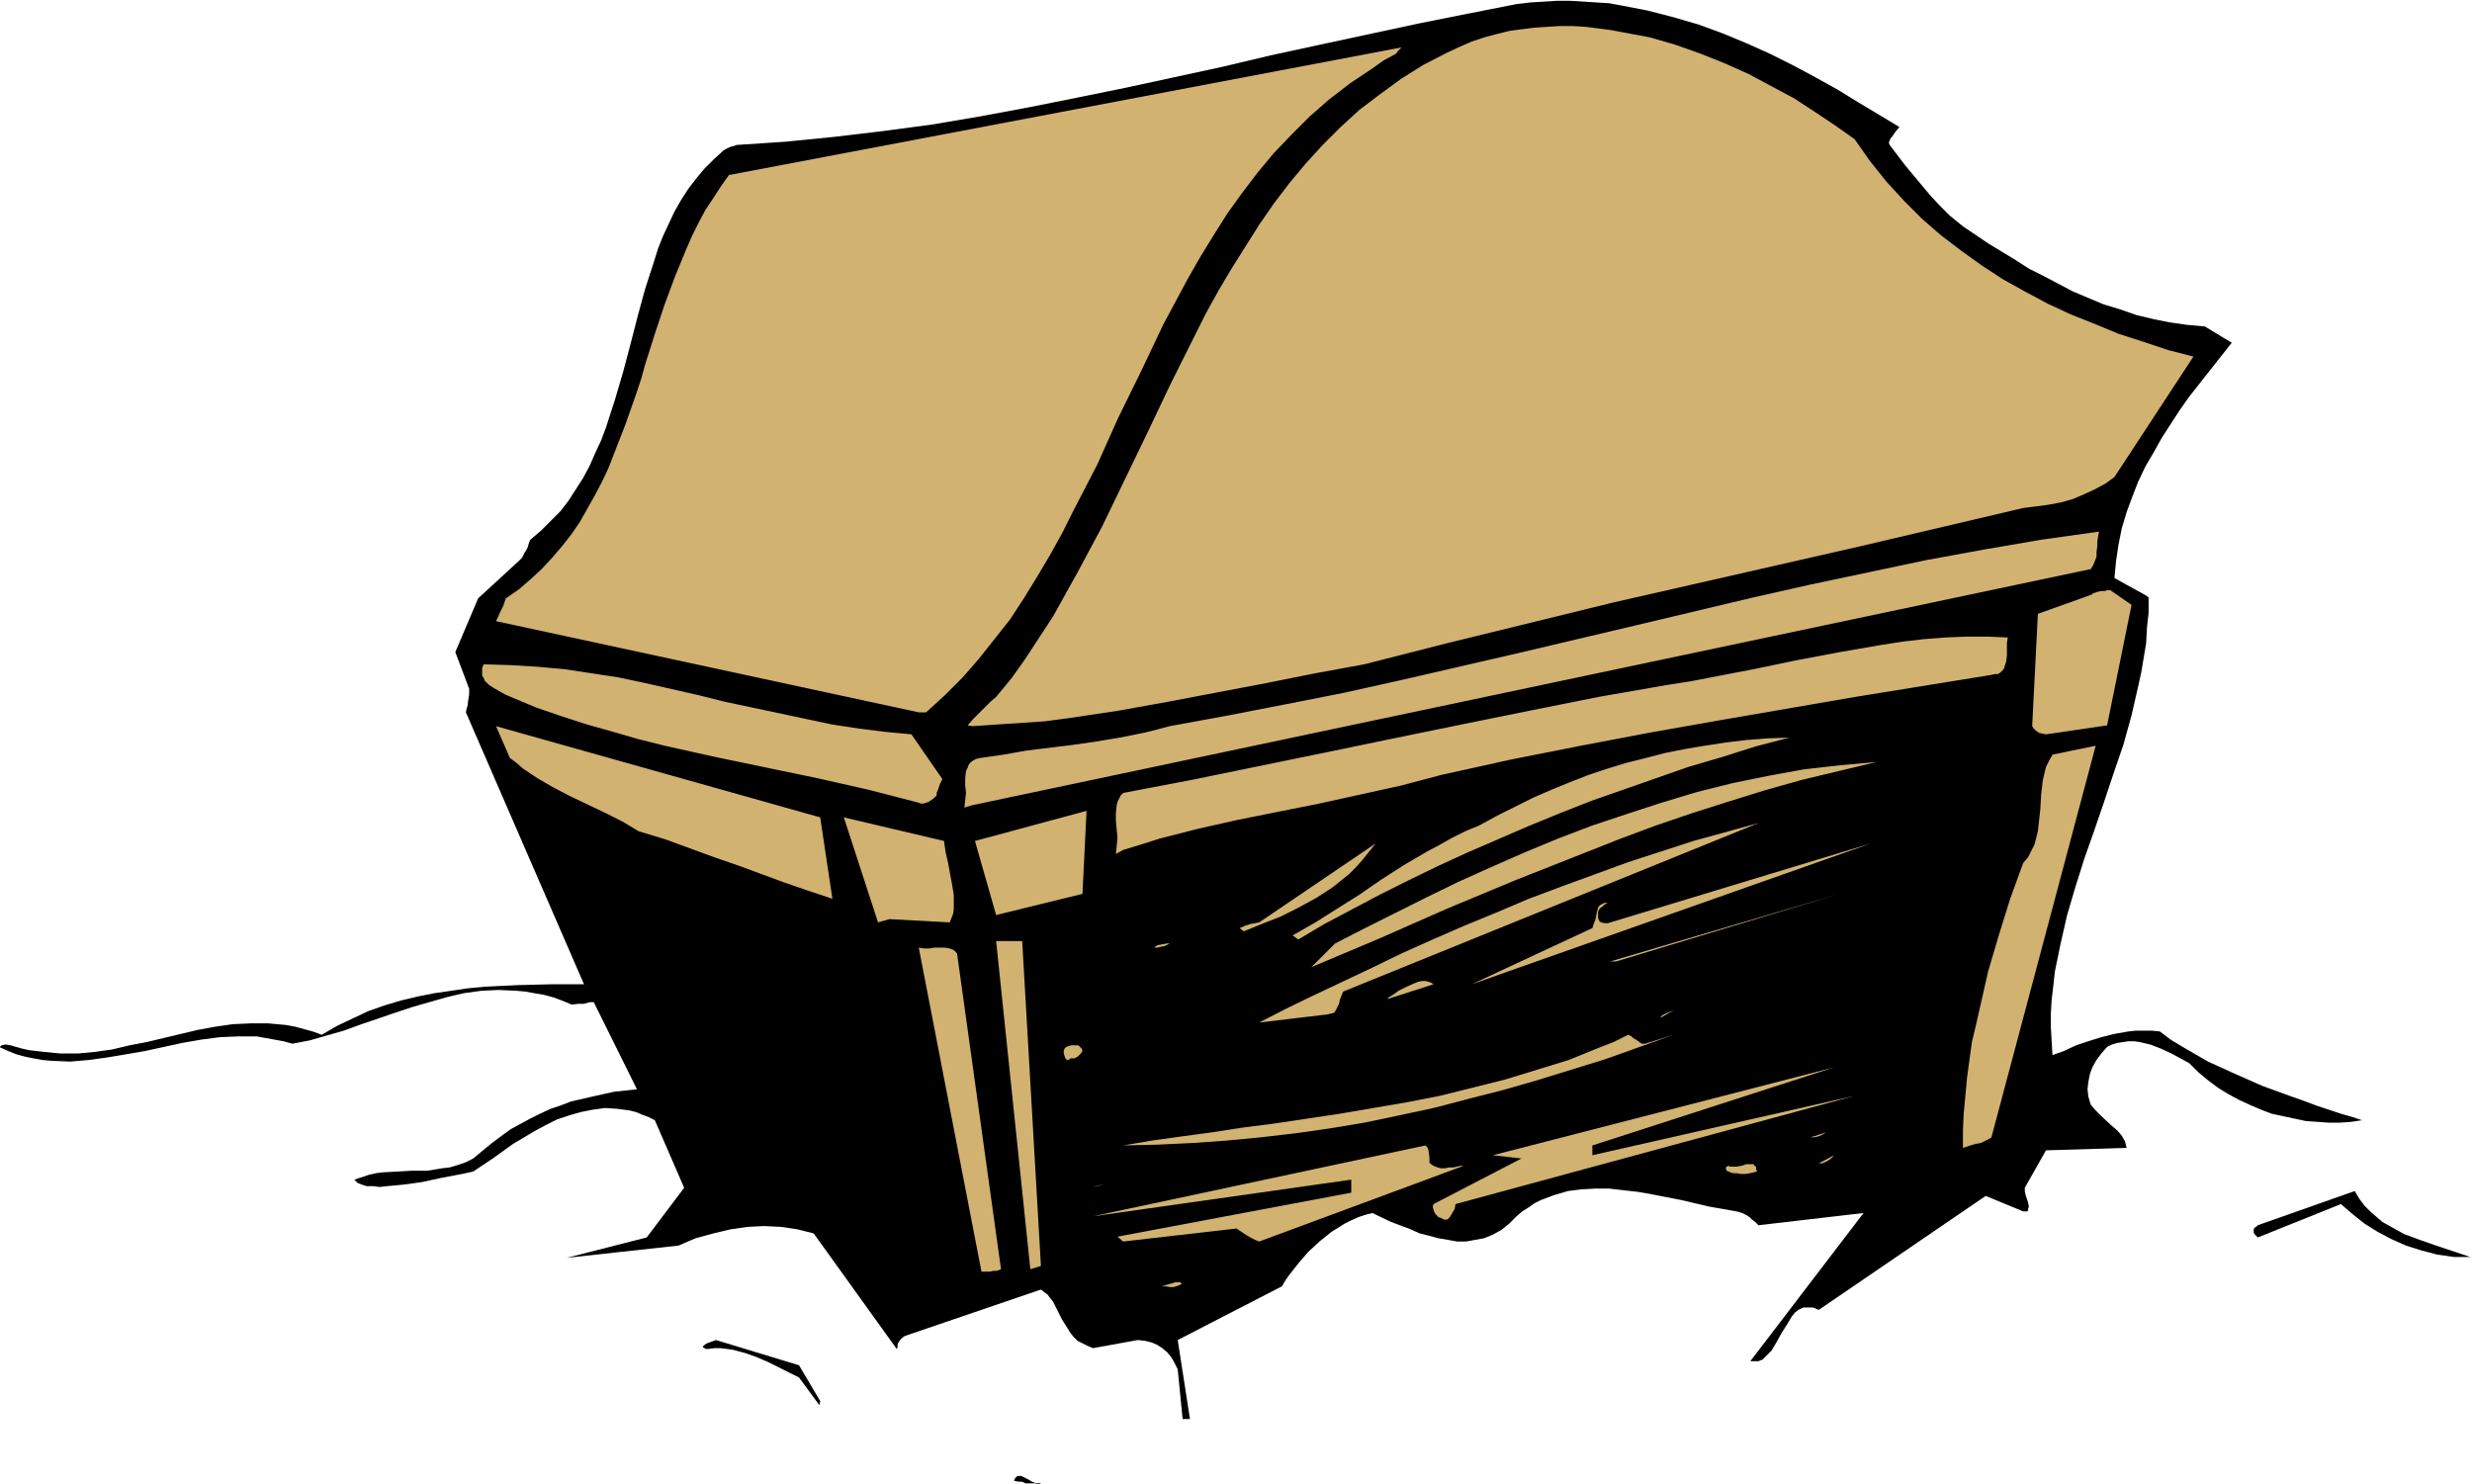 <svg xmlns="http://www.w3.org/2000/svg" fill-rule="evenodd" height="294.495" preserveAspectRatio="none" stroke-linecap="round" viewBox="0 0 3035 1823" width="490.455"><style>.brush1{fill:#000}.pen1{stroke:none}.brush2{fill:#d1b270}</style><path class="pen1 brush1" d="M1259 1822h19l-1 1-1 1h-2l-2-1-2-2-3-1-5-3-6-3-2-1h-5l-1 1-2 2-1 3 6 1h4l4 2zM2596 710l2-21 3-20 4-20 6-20 7-19 7-18 9-19 10-17 10-18 11-17 11-17 12-17 26-33 26-33-33-20-22-2-21-3-20-4-21-5-20-7-20-6-19-8-19-8-36-19-18-9-17-11-33-20-31-21-16-13-13-13-12-13-10-12-10-12-10-12-19-25-1-3 1-2 1-3 2-2 4-6 5-6-25-15-25-15-26-16-27-15-28-15-28-14-29-13-29-12-30-11-31-9-31-8-31-6-16-3-16-1-16-1-16-1h-17l-16 1-16 1-17 2-61 12-60 12-121 26-60 13-59 14-120 26-59 12-60 12-59 11-59 10-60 8-59 7-60 6-60 4h-1l-2 1-4 1-5 2-5 3-12 11-11 11-10 12-10 13-9 14-8 14-7 15-7 15-6 15-5 16-11 34-9 33-9 35-9 34-10 34-11 34-6 16-7 15-7 16-8 15-9 14-9 14-10 13-12 12-12 12-13 11-2 5-1 4-2 4-2 3-3 6-4 4-50 46-28 66 17 45v7l-1 6-1 8-1 3-1 5 145 334h-40l-41 1-41 2-21 2-20 3-21 3-20 4-21 5-20 6-20 7-19 9-19 9-19 11-11-4-11-3-11-3-11-2-22-2h-21l-22 1-21 3-22 4-21 5-42 10-21 4-21 5-21 3-21 2H74l-21-2-8-1-9-1-9-2-7-2-7-2-6-1-5 1-1 1-2 1 11 5 10 4 11 3 10 2 11 2 11 1 23 1 23-2 22-3 24-4 23-4 23-5 23-5 23-4 23-3 23-1h22l11 2 11 2 11 2 11 3 21-4 21-6 21-6 22-8 41-14 21-7 21-6 21-6 21-5 22-3 21-1 22 1 11 1 11 2 12 2 11 3 11 4 12 5 8-1h7l7-2h5l53 107-28 3-27 6-26 6-13 5-12 4-13 6-12 6-11 6-13 7-11 8-12 9-11 9-12 10-10 5-9 3-10 3-9 1-18 3h-19l-17 1-19 1-8 1-9 2-9 3-9 3 4 4 5 2 6 2h8l8 1 9-1 11-1 10-1 22-3 23-5 21-4 10-2 9-2 12-8 6-4 6-4 25-18 27-16 13-7 14-7 15-5 14-4 15-3 15-2 15 1 15 2 8 2 7 3 8 3 8 4 36 83-46 61-98 25 137-15 21-9 22-6 21-5 21-3 20-1 21 1 20 3 20 5 102 142 1-2v-3l1-3 3-4 2-2 3-2 167-57 4 3 4 3 3 4 4 5 5 10 6 12 7 11 3 5 4 5 5 5 6 3 6 3 7 3 55-10 9 1 8 2 7 3 6 4 6 5 5 6 4 7 4 8 6 61h9l-15-97 128-66 4-7 5-7 11-14 12-14 14-13 15-12 8-5 8-5 8-4 9-4 9-3 8-2 23 11 24 9 11 5 12 3 11 3 12 2 11 2h11l11-2 11-2 10-4 11-6 10-8 9-9 7-6 8-5 7-5 8-4 8-3 8-3 17-5 16-2 17-1h18l17 2 18 2 17 3 36 7 17 4 17 4 17 3 17 3 4 1 3 1 6 3 3 2 3 3 4 3 4 4 129-15-139 182h10l5-2 3-3 4-4 4-4 6-10 6-11 7-11 6-10 4-5 4-3 6-3h12l7 3 205-140 46 19h5l1-1v-2l1-3-1-5-3-9-1-5v-4l26-46 99-3-2-8-4-7-5-6-7-6-13-12-7-7-6-7-3-10-1-9 1-9 2-10 3-8 5-9 6-8 7-8 6-3 7-2 7-1 6-1h7l7 1 13 3 13 5 13 6 11 6 11 6 11 11 12 10 12 9 13 8 13 7 13 6 14 6 13 5 14 3 14 3 14 3 14 1 14 1h14l14-1 13-2-12-4-14-4-15-5-15-5-16-6-17-6-33-12-34-15-33-15-31-18-15-9-13-10-10-1h-20l-9 1-17 3-16 4-16 5-15 5-15 7-14 5-1-17-1-17v-17l1-17 2-17 2-18 7-34 8-35 10-34 11-35 12-34 12-35 12-36 12-35 10-36 8-35 4-18 3-18 3-18 1-19 2-18v-19l-1-1-3-2-38-21zM1007 1721l-26-44-102-31-8 3-3 1-3 2-2 2v1l2 1 2 1h2l8-1h8l8 1 7 1 15 4 14 5 14 6 26 13 12 6 25 34 1-5z"/><path class="pen1 brush2" d="M1426 1580h5l6 1h4l3-1 3-1 4-2-2-2h-6l-3 1-7 2-3 1-4 1zm-213-18h2l5-1h4l5-2-54-388-2-2-2-2-5-2-6-1h-13l-6 1h-7l-6-1 77 398h8zm65-7-23-399h-32l42 403 13-4z"/><path class="pen1 brush1" d="M3013 1544h20l-21-7-21-7-20-7-19-7-9-5-9-5-9-5-7-6-8-7-7-7-6-8-6-10-119 42-2 2-2 1-1 2v4l1 2 2 2 2 2 102-41 14 12 15 12 16 10 17 9 18 8 19 6 19 5 21 3z"/><path class="pen1 brush2" d="m1379 1525 139-16 6 4 6 4 7 4 4 2 5 2 251-93h-4l-4 1-5 1h-5l-5 1h-5l-4-1-5-2-3-2-2-2v-6l-1-8-1-4-3-3-408 87 317-45v16l-287 54 7 6zm398-27 3-3 3-5 3-5 1-6 490-133-322 73v-12l297-96-419 108 35 4-108 56-1 3 1 4 1 3 2 3 3 3 3 1 4 2h4zm-435-40h1l2-1 5-1 6-1 5-1-19 4zm65-9 167-17-167 17zm278 0h10-20 10zm447-8 5 1h6l6-1 4-1 4-1-1-4v-2l-2-1-1-2h-9l-6 2-6 1h-8l-2-1-2 1-1 1v2l1 2 2 1 5 2h5z"/><path class="pen1 brush2" d="M1888 1426h4l5-2 6-2 5-3-20 7zm345 3h4l5-2 5-3 5-5-19 10zm-854-22 42-1 43-2 42-3 42-4 43-5 42-6 42-7 43-9 42-9 42-11 43-11 42-12 42-13 42-13 42-15 42-15-35 11h-4l-2-1-4-3-5-3-2-2-4-2-18 9-18 7-37 15-39 12-39 12-40 10-40 10-41 8-41 7-41 7-40 6-40 6-39 5-39 6-37 5-36 5-35 6zm1040 0 7-2 6-1 6-3 4-2 3-2 128-481-53 11-4 7-4 8-2 8-2 9-2 17-1 18-2 18-1 9-2 8-2 8-4 8-4 8-6 7-16 44-14 45-13 44-10 44-5 22-5 21-3 22-3 22-2 22-2 21-1 21v22l9-3zm-196-10h4l5-1 5-2 5-3-19 6zm-230-51 278-100-278 100zm-383-25 232-60-232 60zm-296-21h5l4-2 4-4 2-3-1-3-2-2-2-2h-9l-6 2-2 2-1 3v3l1 3 1 3 2 2h2l2-2zm584-25 86-34-86 34zm-352-19 84-10 4-1 4-1 2-3 2-4 2-4 1-5 2-5 2-5 510-207-40 11-40 11-40 13-40 13-41 15-41 15-40 15-40 17-39 16-39 17-38 17-37 18-36 17-36 17-33 16-33 17zm493-6v-1l2-2 4-2 5-2 5-2-16 9zm93-6 55-22-55 22zm-428-17 56-18-3-2-3-1-4-1h-4l-5 1-5 2-9 4-10 5-4 3-3 2-3 2-2 1-1 1v1zm103-18 490-173-323 98h-4l-4-1-2-1-1-2-1-2v-8l2-4 4-3 2-2 4-2h-4l-2 1-2 1-2 1-2 3-1 4-1 4-1 6-2 5-2 6-148 69zm-197-21 83-35 84-37 84-35 86-34 43-17 43-16 44-15 44-14 45-14 46-13 46-11 46-11-45 4-44 5-44 8-44 9-44 11-43 13-43 14-42 14-42 16-41 17-41 18-40 18-39 19-38 19-38 19-37 19-29 29zm374-7 274-83-281 83h7zm-567-17h4l4-1 5-1 6-3h-4l-5 1-6 1-4 3zm177-10 32-19 34-18 34-18 36-18 35-17 37-17 37-16 37-16 39-16 38-15 40-14 40-14 40-14 41-12 41-13 42-11-27 1-26 2-25 3-26 4-24 4-25 5-23 6-24 6-23 7-24 8-23 9-22 9-23 10-22 11-22 11-22 12-17 7-16 8-16 9-15 8-29 17-28 18-26 18-27 17-27 17-28 16 7 5zm-67-10 22-9 23-9 22-11 22-12 20-13 10-8 10-8 9-9 8-9 8-10 8-10-143 97-5 1-6 1-6 2-7 3 5 4zm-435-15 74 4 2-5 2-5 1-6v-18l-2-12-5-27-3-13-2-14-123-29 42 129 14-4zm131-5 106-26 5-102-137 37 26 91zm239 5 97-56-97 56zm-440-25-15-100-398-112 17 39 8 6 8 7 18 12 19 11 21 11 21 10 21 10 22 11 20 12 33 10 30 11 30 11 29 10 57 21 29 10 30 10zm357-60 23-7 22-7 47-12 49-11 50-10 50-10 50-11 50-11 49-13 86-19 86-17 84-16 85-15 168-29 167-27 4-1h4l3-2 2-2 2-2 1-3 2-6 1-8v-15l1-7-25-1h-25l-26 1-26 2-26 3-26 4-52 9-53 10-53 11-52 10-26 5-26 4-86 15-85 17-84 17-83 17-82 17-83 17-83 17-84 16-3 3-2 4-2 4-1 4-1 10v9l1 11 1 10-1 10-1 10 9-5zm-185-55 1373-290 3-5 2-5 2-5v-6l1-7v-6l1-6 1-6-71 10-70 12-71 13-71 15-71 15-71 16-143 34-144 34-143 33-72 16-71 14-72 14-71 13-15 4-16 4-30 6-30 5-28 4-57 7-28 5-28 4-5 1-4 2-4 3-2 3-1 3-2 4-1 9v9l1 9-1 9-1 9 10-3zm-66-3 2 1h4l6-2 6-4 2-2 2-2v-3l2-5 2-6 3-6-38-55-32-3-32-4-33-5-33-7-66-14-33-7-32-8-66-15-33-7-33-5-33-5-33-3-33-2-33-1-2 4v10l2 3 1 3 5 5 6 4 7 4 7 4 7 3 31 13 32 11 31 10 32 9 31 9 32 8 63 14 125 26 62 14 31 8 31 8zm66-94 29-2 30-2 30-2 30-4 60-9 61-11 121-23 60-12 60-11 102-26 102-25 102-25 101-23 101-23 101-23 200-47 16-2 15-2 16-3 14-4 14-6 13-6 13-7 11-8 97-148-31-8-30-10-31-10-29-12-30-12-28-13-28-15-27-15-26-17-25-18-25-19-23-20-22-22-22-24-20-25-19-27-24-17-24-16-26-17-28-15-28-15-29-13-30-12-31-11-31-9-32-6-16-3-15-2-16-2-16-1h-16l-16 1-15 1-16 2-15 2-16 4-15 4-15 5-16 7-15 7-29 15-27 17-26 19-25 19-23 21-22 22-21 23-20 24-19 25-18 26-17 27-17 27-16 27-16 29-14 28-29 58-28 59-28 58-28 58-15 28-15 28-15 27-15 27-17 26-17 26-17 24-19 23-7 6-5 5-5 5-4 4-7 7-7 8 6 1z"/><path class="pen1 brush2" d="M1128 875h9l23-21 22-22 20-23 19-24 19-24 17-26 16-26 16-27 15-27 14-28 29-56 26-58 28-57 27-57 15-28 15-28 16-28 16-26 17-27 18-25 19-25 20-24 22-23 22-22 24-21 26-20 27-18 14-10 15-8 2-3 3-3 2-2h1L895 215l-10 14-9 14-10 15-8 15-8 16-7 16-14 34-13 35-12 36-12 38-5 18-6 18-13 37-14 36-7 18-8 17-9 17-9 16-9 16-11 16-11 14-12 14-13 14-13 12-15 13-16 11-3 9-4 8-3 7-2 4 519 112zm1489-132-30 148-75 11-5-1-4-1-4-3-2-2-2-3 7-138 67-24v-1l3-1 3-1 5-1h4l3-1h4l26 18h-1 3-2z"/></svg>
